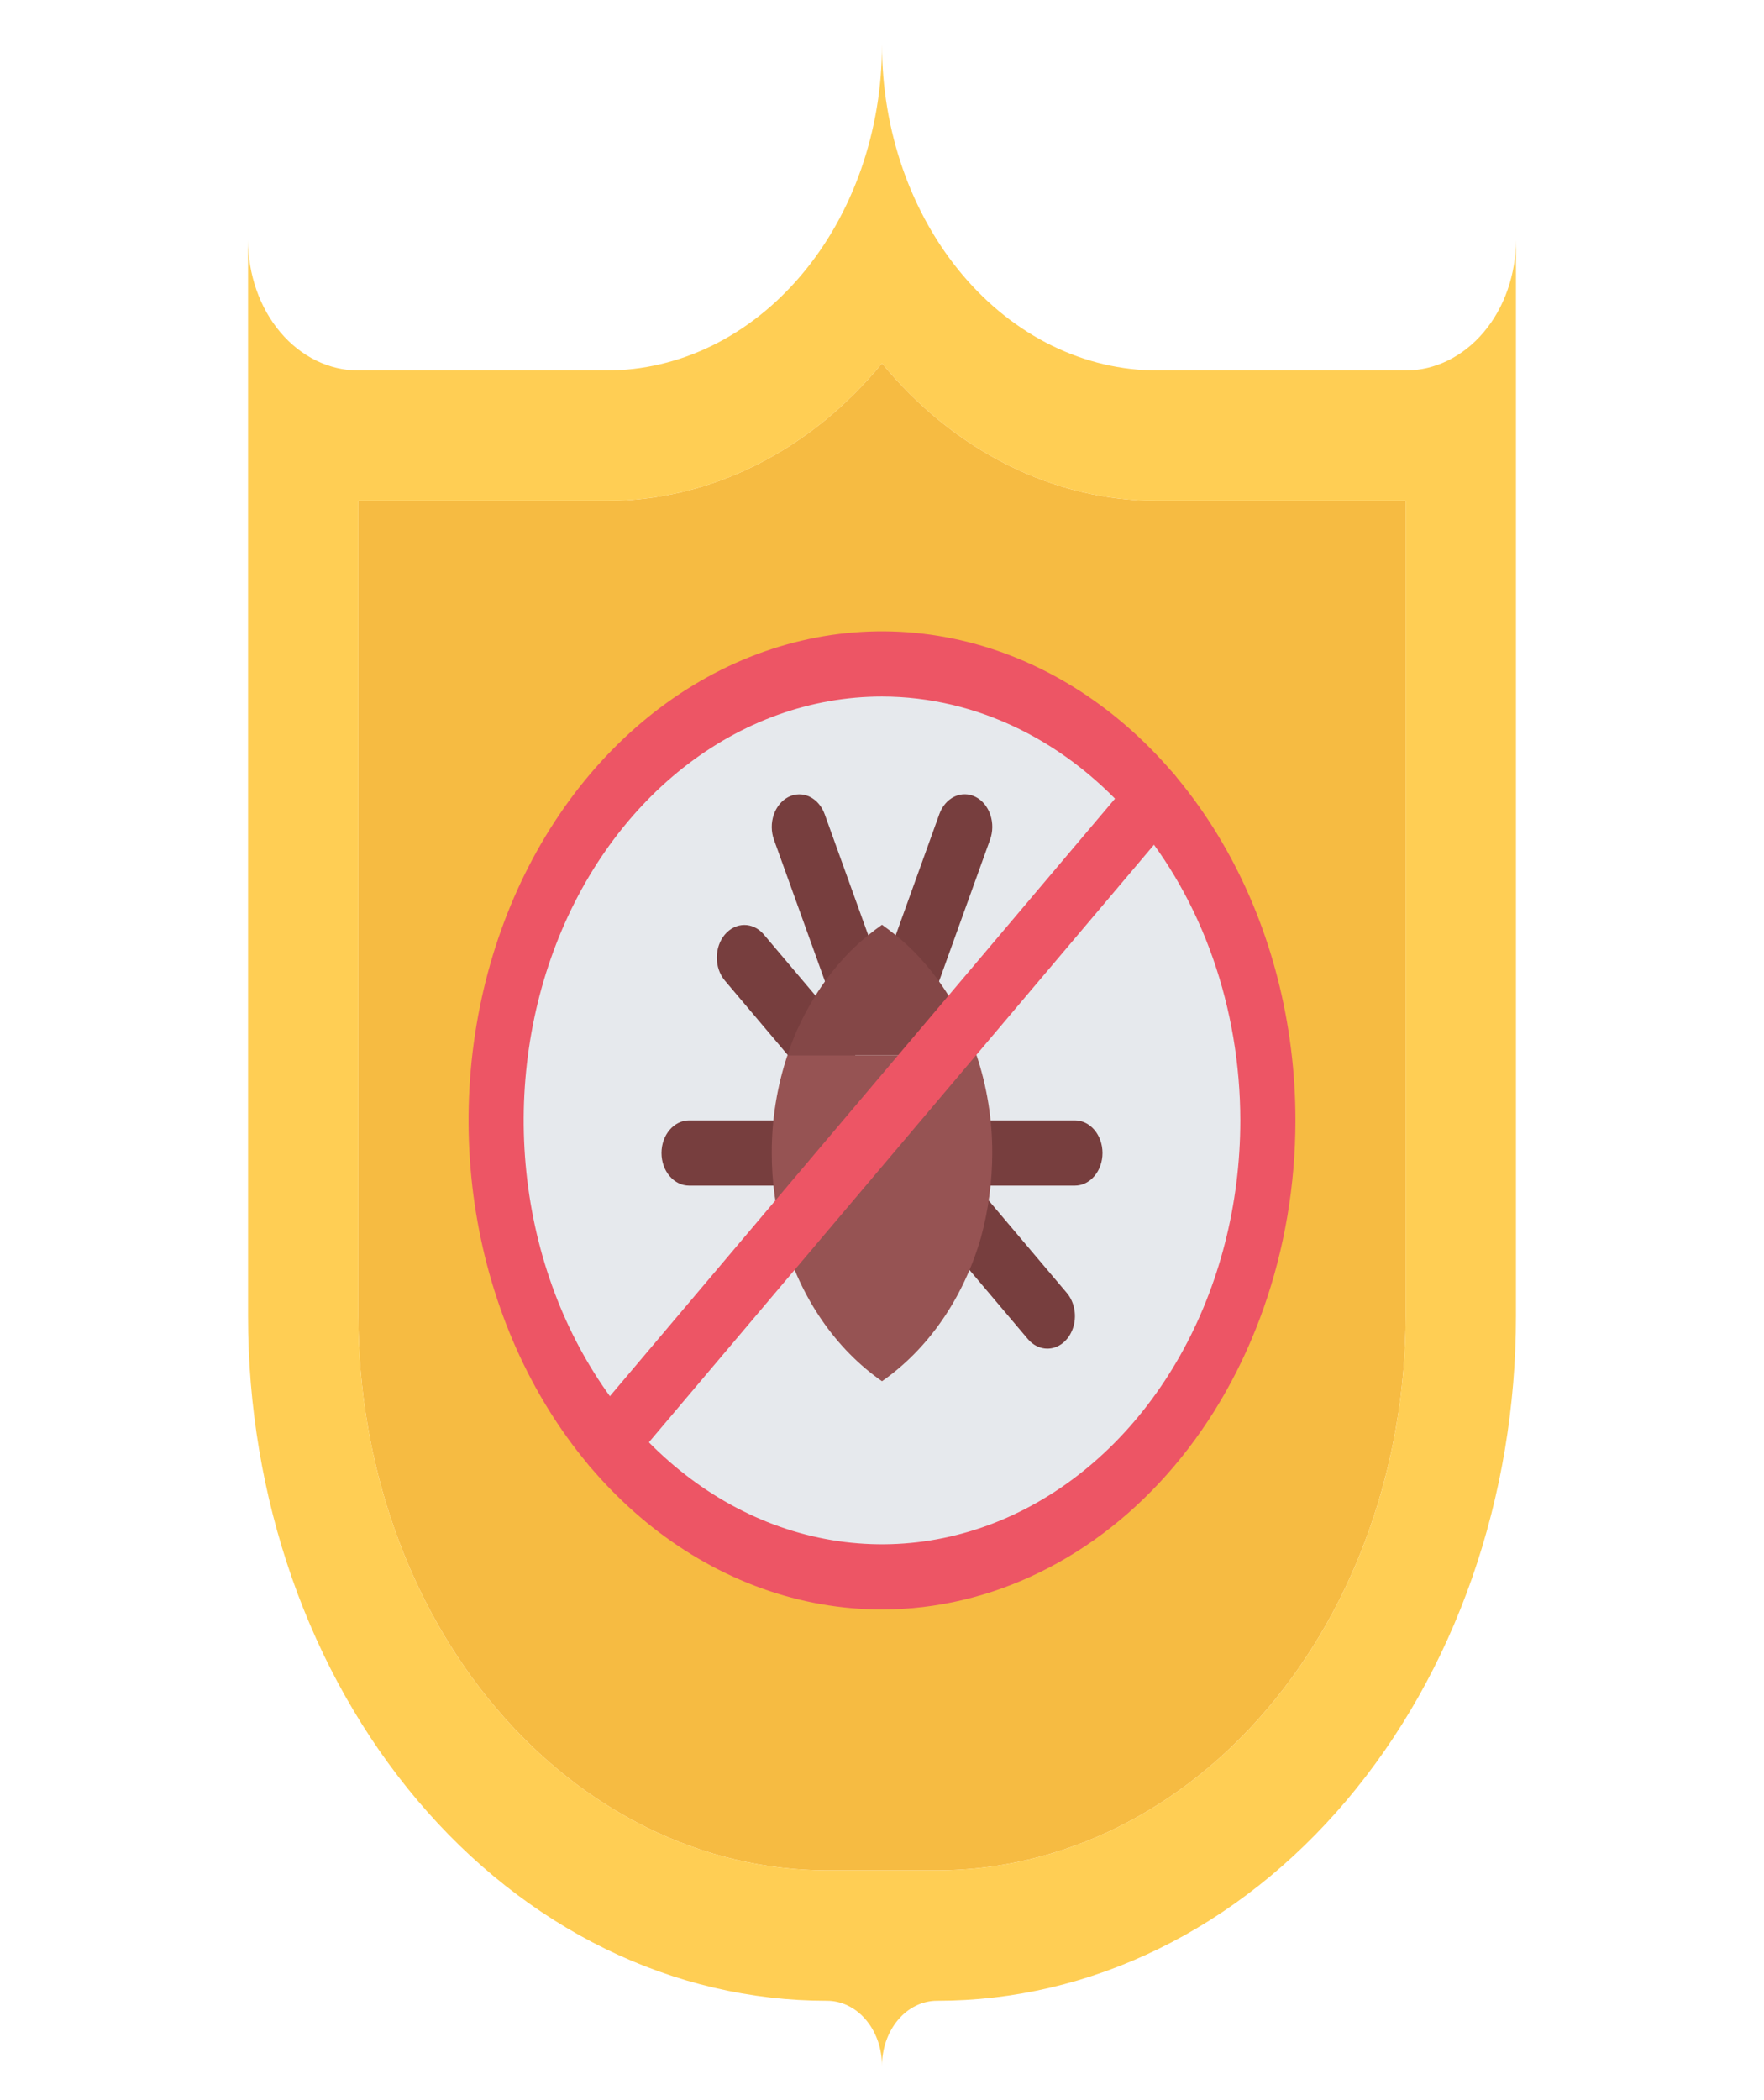 <svg width="84" height="100" viewBox="0 0 84 100" fill="none" xmlns="http://www.w3.org/2000/svg">
<path d="M40.688 45.105C39.641 46.114 38.764 47.346 38.102 48.738C37.867 49.22 37.665 49.724 37.498 50.244C37 51.726 36.746 53.307 36.75 54.902C36.749 56.269 36.936 57.627 37.301 58.923L29.006 68.72C25.56 64.643 23.624 59.114 23.624 53.349C23.624 47.584 25.56 42.055 29.006 37.978C32.452 33.902 37.126 31.612 42 31.612C46.874 31.612 51.548 33.902 54.994 37.978L45.898 48.738C45.236 47.346 44.359 46.114 43.312 45.105C42.896 44.713 42.458 44.355 42 44.034C41.542 44.355 41.104 44.713 40.688 45.105Z" fill="#E6E9ED"/>
<path d="M66.938 23.85V62.665C66.929 69.662 64.576 76.369 60.393 81.317C56.211 86.265 50.54 89.049 44.625 89.059H39.375C33.46 89.049 27.79 86.265 23.607 81.317C19.424 76.369 17.071 69.662 17.062 62.665V23.85H28.875C31.322 23.852 33.744 23.273 35.999 22.147C38.253 21.022 40.294 19.373 42 17.298C43.706 19.373 45.747 21.022 48.001 22.147C50.256 23.273 52.678 23.852 55.125 23.85H66.938ZM60.375 53.349C60.375 49.05 59.298 44.847 57.279 41.272C55.259 37.697 52.389 34.911 49.032 33.266C45.674 31.62 41.979 31.19 38.414 32.028C34.85 32.867 31.575 34.937 29.005 37.977C26.435 41.017 24.685 44.891 23.976 49.108C23.267 53.324 23.631 57.695 25.022 61.667C26.413 65.639 28.768 69.034 31.791 71.422C34.813 73.811 38.365 75.086 42 75.085C44.413 75.087 46.803 74.525 49.033 73.433C51.263 72.342 53.289 70.741 54.995 68.722C56.702 66.703 58.056 64.307 58.978 61.669C59.902 59.031 60.376 56.204 60.375 53.349Z" fill="#F6BB42"/>
<path d="M47.25 54.902C47.254 53.307 47 51.726 46.502 50.244C46.335 49.724 46.133 49.22 45.898 48.738L54.994 37.978C58.44 42.055 60.376 47.584 60.376 53.349C60.376 59.114 58.44 64.643 54.994 68.72C51.548 72.796 46.874 75.087 42 75.087C37.126 75.087 32.452 72.796 29.006 68.72L37.301 58.923C38.119 61.8 39.788 64.232 42 65.77C44.213 64.228 45.884 61.799 46.712 58.923C47.067 57.624 47.248 56.267 47.25 54.902Z" fill="#E6E9ED"/>
<path d="M72.188 11.429V62.665C72.19 66.947 71.479 71.188 70.095 75.146C68.711 79.103 66.68 82.698 64.121 85.727C61.561 88.755 58.521 91.156 55.176 92.794C51.831 94.431 48.245 95.272 44.625 95.269C44.28 95.268 43.938 95.347 43.619 95.503C43.3 95.658 43.01 95.887 42.766 96.175C42.522 96.464 42.329 96.807 42.197 97.184C42.066 97.562 41.999 97.966 42 98.374C42.001 97.966 41.934 97.562 41.803 97.184C41.671 96.807 41.478 96.464 41.234 96.175C40.99 95.887 40.7 95.658 40.381 95.503C40.062 95.347 39.72 95.268 39.375 95.269C35.755 95.272 32.169 94.431 28.824 92.794C25.479 91.156 22.439 88.755 19.88 85.727C17.32 82.698 15.289 79.103 13.905 75.146C12.521 71.188 11.81 66.947 11.812 62.665V11.429C11.812 12.245 11.948 13.053 12.212 13.806C12.476 14.56 12.862 15.244 13.35 15.821C13.837 16.398 14.416 16.855 15.053 17.167C15.69 17.479 16.373 17.64 17.062 17.64H28.875C30.599 17.641 32.306 17.241 33.9 16.462C35.493 15.682 36.94 14.538 38.159 13.096C39.378 11.654 40.345 9.942 41.004 8.057C41.663 6.173 42.002 4.153 42 2.114C41.998 4.153 42.337 6.173 42.996 8.057C43.655 9.942 44.622 11.654 45.841 13.096C47.06 14.538 48.507 15.682 50.1 16.462C51.694 17.241 53.401 17.641 55.125 17.64H66.938C67.627 17.64 68.31 17.479 68.947 17.167C69.584 16.855 70.163 16.398 70.65 15.821C71.138 15.244 71.525 14.56 71.788 13.806C72.052 13.053 72.188 12.245 72.188 11.429ZM66.938 62.665V23.85H55.125C52.678 23.852 50.256 23.273 48.001 22.147C45.747 21.022 43.706 19.373 42 17.298C40.294 19.373 38.253 21.022 35.999 22.147C33.744 23.273 31.322 23.852 28.875 23.85H17.062V62.665C17.071 69.662 19.424 76.37 23.607 81.317C27.79 86.265 33.46 89.049 39.375 89.059H44.625C50.54 89.049 56.211 86.265 60.393 81.317C64.576 76.37 66.929 69.662 66.938 62.665Z" fill="#FFCE54"/>
<path d="M42 76.638C38.106 76.638 34.3 75.272 31.062 72.713C27.825 70.154 25.301 66.517 23.811 62.261C22.321 58.006 21.931 53.323 22.691 48.806C23.45 44.288 25.326 40.139 28.079 36.882C30.832 33.624 34.34 31.406 38.159 30.508C41.978 29.609 45.937 30.07 49.534 31.833C53.132 33.596 56.206 36.581 58.37 40.411C60.533 44.24 61.688 48.743 61.688 53.349C61.682 59.524 59.606 65.443 55.915 69.809C52.224 74.175 47.22 76.631 42 76.638ZM42 33.166C38.625 33.166 35.327 34.349 32.521 36.567C29.715 38.785 27.528 41.937 26.236 45.625C24.945 49.313 24.607 53.372 25.265 57.287C25.924 61.202 27.549 64.799 29.935 67.621C32.321 70.444 35.361 72.366 38.671 73.145C41.981 73.924 45.412 73.524 48.529 71.996C51.647 70.469 54.312 67.882 56.187 64.563C58.062 61.243 59.062 57.341 59.062 53.349C59.057 47.998 57.258 42.868 54.059 39.084C50.861 35.3 46.524 33.172 42 33.166Z" fill="#ED5565"/>
<path d="M43.312 48.214C43.096 48.214 42.882 48.15 42.691 48.029C42.5 47.907 42.337 47.732 42.217 47.518C42.098 47.304 42.025 47.058 42.005 46.802C41.986 46.547 42.02 46.289 42.105 46.053L44.73 38.766C44.797 38.578 44.895 38.408 45.019 38.264C45.142 38.121 45.288 38.008 45.448 37.932C45.608 37.855 45.779 37.817 45.952 37.819C46.125 37.821 46.295 37.863 46.454 37.944C46.613 38.024 46.757 38.14 46.878 38.286C46.998 38.432 47.094 38.605 47.158 38.795C47.222 38.984 47.254 39.187 47.252 39.392C47.249 39.596 47.213 39.798 47.145 39.985L44.52 47.271C44.419 47.551 44.251 47.789 44.036 47.957C43.821 48.125 43.57 48.214 43.312 48.214Z" fill="#773E3E"/>
<path d="M40.688 48.215C40.43 48.215 40.178 48.126 39.964 47.958C39.749 47.79 39.581 47.551 39.48 47.271L36.855 39.984C36.719 39.605 36.715 39.178 36.845 38.796C36.975 38.414 37.228 38.109 37.548 37.947C37.869 37.786 38.23 37.782 38.553 37.936C38.876 38.09 39.134 38.389 39.27 38.768L41.895 46.055C41.98 46.291 42.014 46.548 41.994 46.803C41.974 47.059 41.901 47.305 41.782 47.519C41.662 47.733 41.5 47.908 41.309 48.03C41.118 48.151 40.904 48.215 40.688 48.215ZM51.188 56.454H45.938C45.589 56.454 45.256 56.291 45.009 55.999C44.763 55.708 44.625 55.313 44.625 54.902C44.625 54.49 44.763 54.095 45.009 53.804C45.256 53.513 45.589 53.349 45.938 53.349H51.188C51.536 53.349 51.869 53.513 52.116 53.804C52.362 54.095 52.5 54.49 52.5 54.902C52.5 55.313 52.362 55.708 52.116 55.999C51.869 56.291 51.536 56.454 51.188 56.454ZM38.062 56.454H32.812C32.464 56.454 32.131 56.291 31.884 55.999C31.638 55.708 31.5 55.313 31.5 54.902C31.5 54.49 31.638 54.095 31.884 53.804C32.131 53.513 32.464 53.349 32.812 53.349H38.062C38.411 53.349 38.744 53.513 38.991 53.804C39.237 54.095 39.375 54.49 39.375 54.902C39.375 55.313 39.237 55.708 38.991 55.999C38.744 56.291 38.411 56.454 38.062 56.454Z" fill="#773E3E"/>
<path d="M49.875 64.217C49.703 64.218 49.532 64.177 49.373 64.099C49.213 64.021 49.069 63.907 48.947 63.762L44.461 58.456C44.217 58.164 44.081 57.77 44.082 57.36C44.084 56.95 44.222 56.557 44.467 56.267C44.712 55.977 45.044 55.814 45.391 55.812C45.737 55.811 46.07 55.972 46.317 56.26L50.803 61.567C50.986 61.784 51.111 62.061 51.162 62.362C51.213 62.663 51.187 62.975 51.087 63.259C50.988 63.542 50.82 63.785 50.604 63.956C50.388 64.126 50.135 64.217 49.875 64.217ZM39.416 51.845C39.244 51.845 39.073 51.805 38.914 51.727C38.754 51.649 38.61 51.535 38.488 51.39L34.51 46.684C34.267 46.392 34.132 45.998 34.134 45.589C34.135 45.18 34.273 44.788 34.518 44.498C34.763 44.209 35.094 44.046 35.44 44.044C35.786 44.042 36.119 44.202 36.365 44.489L40.344 49.195C40.528 49.412 40.652 49.688 40.703 49.99C40.754 50.291 40.728 50.603 40.628 50.887C40.529 51.17 40.361 51.413 40.145 51.583C39.929 51.754 39.676 51.845 39.416 51.845Z" fill="#773E3E"/>
<path d="M36.75 54.902C36.746 53.307 37 51.726 37.498 50.244H44.625L37.301 58.923C36.936 57.627 36.749 56.269 36.75 54.902Z" fill="#965353"/>
<path d="M46.712 58.923C45.884 61.799 44.212 64.228 42 65.77C39.788 64.232 38.119 61.8 37.301 58.923L44.625 50.244H46.502C47 51.726 47.254 53.307 47.25 54.902C47.248 56.267 47.067 57.624 46.712 58.923Z" fill="#965353"/>
<path d="M45.898 48.738C45.236 47.346 44.359 46.114 43.312 45.105C42.896 44.713 42.458 44.355 42 44.034C41.542 44.355 41.104 44.713 40.688 45.105C39.641 46.114 38.764 47.346 38.102 48.738C37.867 49.22 37.665 49.724 37.498 50.244H46.502C46.335 49.724 46.133 49.22 45.898 48.738Z" fill="#844747"/>
<path d="M29.007 70.272C28.747 70.271 28.494 70.18 28.278 70.01C28.062 69.839 27.894 69.597 27.795 69.313C27.695 69.029 27.669 68.717 27.72 68.416C27.771 68.115 27.896 67.838 28.079 67.621L54.065 36.882C54.187 36.737 54.331 36.622 54.491 36.544C54.65 36.466 54.821 36.425 54.993 36.425C55.166 36.425 55.337 36.465 55.496 36.543C55.656 36.621 55.801 36.735 55.923 36.88C56.045 37.024 56.141 37.195 56.207 37.384C56.273 37.573 56.307 37.775 56.307 37.979C56.307 38.183 56.273 38.385 56.206 38.573C56.14 38.762 56.043 38.933 55.921 39.077L29.935 69.817C29.813 69.961 29.669 70.076 29.509 70.154C29.35 70.232 29.179 70.272 29.007 70.272Z" fill="#ED5565"/>
</svg>
